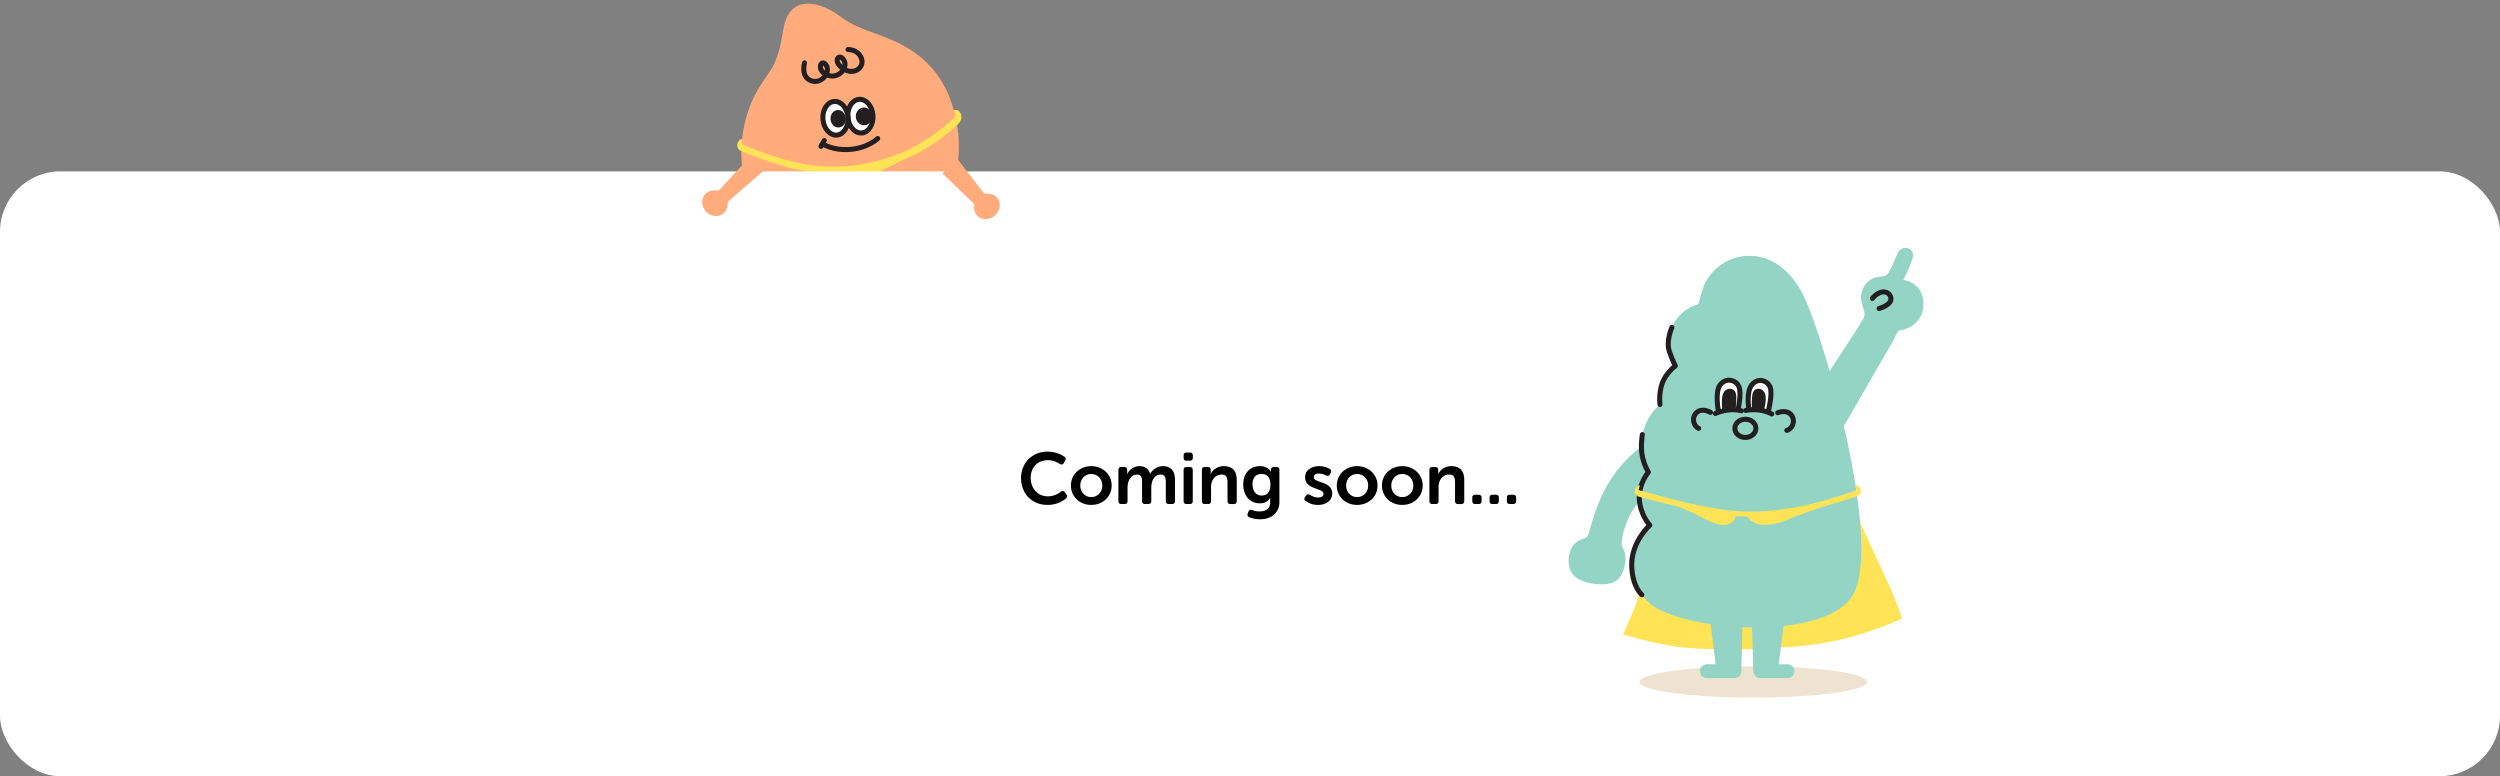 <svg width="1240" height="385" fill="none" xmlns="http://www.w3.org/2000/svg"><rect width="100%" height="100%" fill="#808080" stroke="none"/><g clip-path="url(#clip0_779_278)"><path d="M474.882 82.518s1.738 10.475 5.442 19.344c3.704 8.868 9.532 16.394 9.532 16.394s-23.081 6.713-43.738 9.645c-17.229 2.452-39.579 4.231-56.993.065-17.415-4.167-25.743-8.277-25.743-8.277s8.156-13.876 9.617-23.744c1.506-9.872.821-18.118.821-18.118l101.062 4.69z" fill="#FFE357"/><path d="M417.007 8.334c-9.503-7.257-24.421-11.591-28.073 4.31-1.438 6.295-1.215 10.08-4.63 18.4-2.775 6.686-11.51 13.606-15.223 31.508-5.658 27.441 4.771 61.76 55.742 59.521 41.38-1.787 56.577-33.062 48.831-65.291-4.395-18.274-15.108-30.206-31.891-37.21-8.75-3.703-17.397-5.606-24.756-11.238z" fill="#FFAB7C"/><path d="M427.456 65.945c-3.428.294-6.518-3.2-6.901-7.805-.383-4.605 2.086-8.577 5.515-8.871 3.428-.294 6.518 3.2 6.901 7.805.383 4.605-2.086 8.577-5.515 8.87z" fill="#fff" stroke="#231F20" stroke-width="2.5" stroke-miterlimit="10"/><path d="M428.898 62.138c-2.232.191-4.205-1.624-4.407-4.054-.202-2.43 1.443-4.556 3.675-4.747 2.232-.192 4.205 1.623 4.407 4.054.202 2.43-1.443 4.555-3.675 4.747z" fill="#231F20"/><path d="M415.085 67.003c-3.428.294-6.518-3.2-6.901-7.805-.383-4.605 2.086-8.576 5.514-8.87 3.429-.295 6.519 3.2 6.902 7.805.383 4.605-2.086 8.576-5.515 8.87z" fill="#fff" stroke="#231F20" stroke-width="2.5" stroke-miterlimit="10"/><path d="M408.395 71.617s4.992 2.959 12.398 2.555c9.542-.494 14.559-5.47 14.559-5.47" fill="#FFAB7C"/><path d="M408.395 71.617s4.992 2.959 12.398 2.555c9.542-.494 14.559-5.47 14.559-5.47" stroke="#231F20" stroke-width="2.5" stroke-miterlimit="10" stroke-linecap="round" stroke-linejoin="round"/><path d="M438.954 109.262l16.266 23.286-5.504 5.158-18.206-19.176 7.444-9.268zm-29.143 2.963l-9.586 26.85 6.582 3.425 12.616-23.352-9.612-6.923z" fill="#FFAB7C"/><path d="M452.432 137.986l7.918-7.407c.762-.715.839-1.974.136-2.749-.703-.775-1.942-.854-2.704-.139l-7.918 7.406c-.762.715-.84 1.975-.136 2.749.707.821 1.897.858 2.704.14zm-57.778.502l9.591 5.023c.952.475 2.107.098 2.578-.824.467-.968.095-2.142-.811-2.621l-9.587-4.977c-.952-.475-2.107-.098-2.578.824-.517.926-.145 2.1.807 2.575z" fill="#FFAB7C"/><path d="M420.62 24.55s5.056-.159 6.686 4.527c1.55 4.363-3.859 8.72-9.362 4.806-5.503-3.915-1.268-8.116.83-3.636 1.83 3.846-3.47 9.51-8.985 6.748-4.894-2.431-2.535-7.788-.256-5.023 2.941 3.586-2.019 10.098-7.314 8.03-5.18-1.968-3.162-8.83-3.162-8.83" stroke="#231F20" stroke-width="2.5" stroke-miterlimit="10" stroke-linecap="round" stroke-linejoin="round"/><path d="M474.555 62.133s2.743-2.137 2.253-4.74c-.711-3.604-3.655-2.794-3.655-2.794l1.402 7.534z" fill="#FFE357"/><path d="M416.11 63.225c-2.102.18-3.968-1.61-4.167-4-.199-2.39 1.345-4.474 3.447-4.654 2.103-.18 3.968 1.61 4.167 4 .199 2.39-1.344 4.474-3.447 4.654z" fill="#231F20"/><path d="M474.133 57.623s-13.597 13.74-31.652 19.974c-18.056 6.235-34.619 6.265-49.023 2.629-14.403-3.636-25.742-8.834-25.742-8.834l-.023 3.575s13.243 5.59 25.271 8.642c11.979 3.008 33.625 3.192 51.68-3.042 18.055-6.235 30.246-18.787 30.246-18.787l-.757-4.157z" fill="#FFE357"/><path d="M367.788 75.004s-2.395-.815-2.096-3.253c.299-2.438 2.361-2.894 2.361-2.894s.015 2.922-.135 3.863c-.15.94-.13 2.284-.13 2.284zm78.466 5.146s-6.107 2.844-8.843 4.517c-3.347 2.004-7.19 2.983-9.121 2.267-1.93-.716-2.46-1.598-2.46-1.598l-3.036.26s-.077 1.816-2.021 2.586c-2.691 1.113-7.234-1.374-9.387-2.025-2.112-.7-4.726-1.403-4.726-1.403l15.57.102 9.391-1.223 10.43-2.983 4.203-.5z" fill="#FFE357"/><path d="M408.832 69.72l-1.632 2.878" stroke="#231F20" stroke-width="2.5" stroke-miterlimit="10" stroke-linecap="round" stroke-linejoin="round"/></g><rect y="85" width="1240" height="300" rx="30" fill="#fff"/><path d="M506.44 237.112c0-1.848.324-3.564.972-5.148.648-1.608 1.548-3 2.7-4.176 1.176-1.176 2.568-2.1 4.176-2.772 1.608-.672 3.384-1.008 5.328-1.008 1.032 0 1.98.096 2.844.288.888.168 1.68.384 2.376.648.696.24 1.308.516 1.836.828.528.288.96.552 1.296.792.72.552.816 1.248.288 2.088l-.648 1.044c-.48.792-1.164.912-2.052.36-.552-.36-1.32-.744-2.304-1.152-.984-.432-2.136-.648-3.456-.648-1.392 0-2.628.24-3.708.72a7.42 7.42 0 00-2.664 1.908 8.21 8.21 0 00-1.656 2.808 10.304 10.304 0 00-.54 3.348c0 1.2.192 2.352.576 3.456a8.949 8.949 0 001.656 2.916 8.386 8.386 0 002.7 2.016c1.08.504 2.304.756 3.672.756.72 0 1.392-.072 2.016-.216.648-.168 1.236-.36 1.764-.576a8.519 8.519 0 001.404-.72c.432-.264.792-.504 1.08-.72.84-.624 1.536-.54 2.088.252l.72.972c.576.768.504 1.464-.216 2.088-.36.288-.828.624-1.404 1.008-.552.36-1.212.708-1.98 1.044-.744.312-1.596.576-2.556.792-.936.216-1.968.324-3.096.324-2.016 0-3.84-.336-5.472-1.008-1.608-.696-2.988-1.632-4.14-2.808-1.152-1.2-2.04-2.616-2.664-4.248-.624-1.632-.936-3.384-.936-5.256zm24.742 3.708c0-1.392.264-2.676.792-3.852.528-1.2 1.248-2.22 2.16-3.06.912-.84 1.98-1.5 3.204-1.98 1.224-.48 2.532-.72 3.924-.72s2.7.24 3.924.72c1.224.48 2.292 1.14 3.204 1.98a8.835 8.835 0 012.196 3.06c.528 1.176.792 2.46.792 3.852 0 1.416-.264 2.712-.792 3.888a9.307 9.307 0 01-2.196 3.06c-.912.84-1.98 1.5-3.204 1.98a11.149 11.149 0 01-3.924.684c-1.392 0-2.7-.228-3.924-.684a10.141 10.141 0 01-3.204-1.98 9.565 9.565 0 01-2.16-3.06c-.528-1.176-.792-2.472-.792-3.888zm4.644 0c0 .864.144 1.644.432 2.34a5.788 5.788 0 001.152 1.8c.504.504 1.08.9 1.728 1.188.672.264 1.38.396 2.124.396a5.48 5.48 0 002.088-.396 5.574 5.574 0 001.764-1.188c.504-.504.9-1.104 1.188-1.8.288-.696.432-1.476.432-2.34 0-.84-.144-1.608-.432-2.304a5.39 5.39 0 00-1.188-1.836 5.108 5.108 0 00-1.764-1.152 5.083 5.083 0 00-2.088-.432c-.744 0-1.452.144-2.124.432a5.195 5.195 0 00-1.728 1.152 5.692 5.692 0 00-1.152 1.836c-.288.696-.432 1.464-.432 2.304zm18.903-7.668c0-1.008.492-1.512 1.476-1.512h1.404c.984 0 1.476.504 1.476 1.512v1.116c0 .12-.012.228-.036.324v.252c-.024.096-.036.18-.036.252h.072c.216-.456.516-.912.9-1.368a7.21 7.21 0 011.332-1.224 7.502 7.502 0 011.728-.936 5.86 5.86 0 012.052-.36c2.808 0 4.596 1.26 5.364 3.78h.072c.24-.48.564-.948.972-1.404a7.589 7.589 0 011.44-1.188 7.786 7.786 0 011.8-.864 6.446 6.446 0 012.052-.324c1.92 0 3.396.564 4.428 1.692 1.056 1.104 1.584 2.868 1.584 5.292v10.296c0 1.008-.504 1.512-1.512 1.512h-1.548c-1.008 0-1.512-.504-1.512-1.512v-9.432c0-.528-.036-1.008-.108-1.44-.048-.456-.168-.84-.36-1.152a1.85 1.85 0 00-.756-.792c-.336-.192-.768-.288-1.296-.288-.768 0-1.452.18-2.052.54-.576.36-1.068.84-1.476 1.44a6.864 6.864 0 00-.864 2.052 9.612 9.612 0 00-.288 2.34v6.732c0 1.008-.492 1.512-1.476 1.512h-1.584c-1.008 0-1.512-.504-1.512-1.512v-9.432c0-.504-.024-.972-.072-1.404a3.002 3.002 0 00-.36-1.188 1.85 1.85 0 00-.756-.792c-.312-.192-.732-.288-1.26-.288-.816 0-1.524.192-2.124.576a4.81 4.81 0 00-1.476 1.476 6.864 6.864 0 00-.864 2.052 9.04 9.04 0 00-.288 2.268v6.732c0 1.008-.492 1.512-1.476 1.512h-1.584c-.984 0-1.476-.504-1.476-1.512v-15.336zm33.82-4.644c-.984 0-1.476-.492-1.476-1.476v-1.08c0-1.008.492-1.512 1.476-1.512h1.584c1.008 0 1.512.504 1.512 1.512v1.08c0 .984-.504 1.476-1.512 1.476h-1.584zm-1.476 4.644c0-1.008.492-1.512 1.476-1.512h1.584c.984 0 1.476.504 1.476 1.512v15.336c0 1.008-.492 1.512-1.476 1.512h-1.584c-.984 0-1.476-.504-1.476-1.512v-15.336zm9.07 0c0-1.008.492-1.512 1.476-1.512h1.404c.984 0 1.476.504 1.476 1.512v1.116c0 .12-.012.228-.036.324v.252c-.024.096-.036.18-.036.252h.072c.192-.384.468-.804.828-1.26.36-.456.804-.876 1.332-1.26a7.63 7.63 0 011.872-.972c.72-.264 1.548-.396 2.484-.396 2.04 0 3.612.552 4.716 1.656 1.128 1.104 1.692 2.88 1.692 5.328v10.296c0 1.008-.504 1.512-1.512 1.512h-1.548c-1.008 0-1.512-.504-1.512-1.512v-9.36c0-1.128-.192-2.028-.576-2.7-.384-.696-1.152-1.044-2.304-1.044-.816 0-1.548.156-2.196.468-.648.312-1.2.744-1.656 1.296a6.36 6.36 0 00-1.08 1.944 7.24 7.24 0 00-.36 2.304v7.092c0 1.008-.492 1.512-1.476 1.512h-1.584c-.984 0-1.476-.504-1.476-1.512v-15.336zm23.063 20.664c.192-.456.432-.756.72-.9.312-.12.708-.096 1.188.072.432.168.948.324 1.548.468.6.144 1.32.216 2.16.216.696 0 1.356-.084 1.98-.252.648-.144 1.2-.396 1.656-.756a3.59 3.59 0 001.116-1.404c.288-.552.432-1.236.432-2.052v-1.692c0-.096.012-.192.036-.288 0-.096.012-.204.036-.324h-.072c-.504.864-1.164 1.536-1.98 2.016-.816.48-1.836.72-3.06.72-1.344 0-2.532-.24-3.564-.72a8.096 8.096 0 01-2.628-2.016 9.142 9.142 0 01-1.584-2.988 11.772 11.772 0 01-.54-3.6c0-1.248.168-2.424.504-3.528.36-1.104.888-2.064 1.584-2.88.696-.84 1.56-1.5 2.592-1.98s2.232-.72 3.6-.72c1.08 0 1.968.156 2.664.468.696.288 1.248.6 1.656.936.48.432.852.9 1.116 1.404h.072c-.024-.024-.036-.06-.036-.108v-1.044c0-.336.12-.624.36-.864.264-.24.636-.36 1.116-.36h1.224c.984 0 1.476.504 1.476 1.512v15.732c0 1.584-.288 2.916-.864 3.996-.552 1.104-1.284 2.004-2.196 2.7a8.504 8.504 0 01-3.06 1.512 12.644 12.644 0 01-3.384.468c-1.032 0-2.028-.096-2.988-.288-.96-.192-1.752-.42-2.376-.684-.912-.384-1.176-1.032-.792-1.944l.288-.828zm6.66-8.028c.528 0 1.044-.084 1.548-.252a3.171 3.171 0 001.368-.864c.408-.432.732-.984.972-1.656.24-.696.36-1.56.36-2.592 0-1.056-.12-1.92-.36-2.592-.24-.696-.564-1.248-.972-1.656a3.116 3.116 0 00-1.44-.828 5.549 5.549 0 00-1.692-.252c-1.44 0-2.532.468-3.276 1.404-.744.912-1.116 2.124-1.116 3.636 0 1.656.396 3.012 1.188 4.068.792 1.056 1.932 1.584 3.42 1.584zm21.806 2.772c-.408-.24-.636-.54-.684-.9-.048-.36.06-.744.324-1.152l.432-.648c.264-.384.552-.6.864-.648.336-.048.732.048 1.188.288.432.24.984.516 1.656.828.696.288 1.512.432 2.448.432.792 0 1.416-.168 1.872-.504.456-.336.684-.792.684-1.368 0-.504-.228-.9-.684-1.188-.432-.312-.996-.588-1.692-.828a92.222 92.222 0 00-2.196-.828 12.43 12.43 0 01-2.196-1.08 5.852 5.852 0 01-1.692-1.656c-.432-.672-.648-1.536-.648-2.592 0-.888.18-1.68.54-2.376a5.252 5.252 0 011.512-1.728 7.354 7.354 0 012.232-1.044c.864-.24 1.776-.36 2.736-.36 1.224 0 2.256.156 3.096.468.864.312 1.536.6 2.016.864.408.216.648.504.72.864.072.36.012.744-.18 1.152l-.36.648c-.216.432-.492.684-.828.756-.336.072-.732.012-1.188-.18-.408-.192-.9-.384-1.476-.576-.576-.216-1.248-.324-2.016-.324-.792 0-1.404.156-1.836.468-.432.312-.648.756-.648 1.332 0 .504.216.912.648 1.224.456.312 1.02.588 1.692.828.696.24 1.428.504 2.196.792a9.733 9.733 0 012.196 1.044c.696.432 1.26.984 1.692 1.656.456.672.684 1.524.684 2.556 0 .816-.168 1.572-.504 2.268a4.922 4.922 0 01-1.404 1.764c-.6.504-1.332.9-2.196 1.188-.864.288-1.824.432-2.88.432-1.488 0-2.748-.216-3.78-.648-1.008-.432-1.788-.84-2.34-1.224zm15.382-7.74c0-1.392.264-2.676.792-3.852.528-1.2 1.248-2.22 2.16-3.06.912-.84 1.98-1.5 3.204-1.98 1.224-.48 2.532-.72 3.924-.72s2.7.24 3.924.72c1.224.48 2.292 1.14 3.204 1.98a8.835 8.835 0 012.196 3.06c.528 1.176.792 2.46.792 3.852 0 1.416-.264 2.712-.792 3.888a9.307 9.307 0 01-2.196 3.06c-.912.84-1.98 1.5-3.204 1.98a11.149 11.149 0 01-3.924.684c-1.392 0-2.7-.228-3.924-.684a10.141 10.141 0 01-3.204-1.98 9.565 9.565 0 01-2.16-3.06c-.528-1.176-.792-2.472-.792-3.888zm4.644 0c0 .864.144 1.644.432 2.34a5.788 5.788 0 001.152 1.8c.504.504 1.08.9 1.728 1.188.672.264 1.38.396 2.124.396a5.48 5.48 0 002.088-.396 5.574 5.574 0 001.764-1.188c.504-.504.9-1.104 1.188-1.8.288-.696.432-1.476.432-2.34 0-.84-.144-1.608-.432-2.304a5.39 5.39 0 00-1.188-1.836 5.108 5.108 0 00-1.764-1.152 5.083 5.083 0 00-2.088-.432c-.744 0-1.452.144-2.124.432a5.195 5.195 0 00-1.728 1.152 5.692 5.692 0 00-1.152 1.836c-.288.696-.432 1.464-.432 2.304zm17.75 0c0-1.392.264-2.676.792-3.852.528-1.2 1.248-2.22 2.16-3.06.912-.84 1.98-1.5 3.204-1.98 1.224-.48 2.532-.72 3.924-.72s2.7.24 3.924.72c1.224.48 2.292 1.14 3.204 1.98a8.835 8.835 0 012.196 3.06c.528 1.176.792 2.46.792 3.852 0 1.416-.264 2.712-.792 3.888a9.307 9.307 0 01-2.196 3.06c-.912.84-1.98 1.5-3.204 1.98a11.149 11.149 0 01-3.924.684c-1.392 0-2.7-.228-3.924-.684a10.141 10.141 0 01-3.204-1.98 9.565 9.565 0 01-2.16-3.06c-.528-1.176-.792-2.472-.792-3.888zm4.644 0c0 .864.144 1.644.432 2.34a5.788 5.788 0 001.152 1.8c.504.504 1.08.9 1.728 1.188.672.264 1.38.396 2.124.396a5.48 5.48 0 002.088-.396 5.574 5.574 0 001.764-1.188c.504-.504.9-1.104 1.188-1.8.288-.696.432-1.476.432-2.34 0-.84-.144-1.608-.432-2.304a5.39 5.39 0 00-1.188-1.836 5.108 5.108 0 00-1.764-1.152 5.083 5.083 0 00-2.088-.432c-.744 0-1.452.144-2.124.432a5.195 5.195 0 00-1.728 1.152 5.692 5.692 0 00-1.152 1.836c-.288.696-.432 1.464-.432 2.304zm18.903-7.668c0-1.008.492-1.512 1.476-1.512h1.404c.984 0 1.476.504 1.476 1.512v1.116c0 .12-.012.228-.036.324v.252c-.024.096-.036.18-.036.252h.072c.192-.384.468-.804.828-1.26.36-.456.804-.876 1.332-1.26a7.63 7.63 0 011.872-.972c.72-.264 1.548-.396 2.484-.396 2.04 0 3.612.552 4.716 1.656 1.128 1.104 1.692 2.88 1.692 5.328v10.296c0 1.008-.504 1.512-1.512 1.512h-1.548c-1.008 0-1.512-.504-1.512-1.512v-9.36c0-1.128-.192-2.028-.576-2.7-.384-.696-1.152-1.044-2.304-1.044-.816 0-1.548.156-2.196.468-.648.312-1.2.744-1.656 1.296a6.36 6.36 0 00-1.08 1.944 7.24 7.24 0 00-.36 2.304v7.092c0 1.008-.492 1.512-1.476 1.512h-1.584c-.984 0-1.476-.504-1.476-1.512v-15.336zm21.262 13.716c0-.984.504-1.476 1.512-1.476h1.584c1.008 0 1.512.492 1.512 1.476v1.62c0 1.008-.504 1.512-1.512 1.512h-1.584c-1.008 0-1.512-.504-1.512-1.512v-1.62zm8.578 0c0-.984.504-1.476 1.512-1.476h1.584c1.008 0 1.512.492 1.512 1.476v1.62c0 1.008-.504 1.512-1.512 1.512h-1.584c-1.008 0-1.512-.504-1.512-1.512v-1.62zm8.579 0c0-.984.504-1.476 1.512-1.476h1.584c1.008 0 1.512.492 1.512 1.476v1.62c0 1.008-.504 1.512-1.512 1.512h-1.584c-1.008 0-1.512-.504-1.512-1.512v-1.62z" fill="#000"/><g clip-path="url(#clip1_779_278)"><path d="M817.45 219.047s-12.494 7.664-20.561 22.108c-5.903 10.612-8.805 23.484-8.805 23.484l16.429 2.702s1.23-9.531 7.772-17.735c4.772-5.994 11.068-8.942 11.068-8.942l-5.903-21.617z" fill="#93D4C5"/><path d="M817.795 263.95s-2.754 26.628-6.444 35.865c-3.689 9.236-6.345 14.886-6.345 14.886s18.348 5.65 32.465 6.731c14.314 1.13 46.336.982 67.144-2.506 20.807-3.488 38.81-12.135 38.81-12.135s-2.705-8.745-8.018-19.947c-4.82-10.219-12.937-28.102-12.937-28.102l-104.675 5.208z" fill="#FFE357"/><path d="M869.639 345.998c31.188 0 56.47-3.476 56.47-7.763s-25.282-7.762-56.47-7.762c-31.187 0-56.469 3.475-56.469 7.762 0 4.287 25.282 7.763 56.469 7.763z" fill="#EEE2D0"/><path d="M847.555 302.664l3.836 30.117h12.298l.738-28.299-16.872-1.818zm38.072 0l-3.787 30.117h-12.199l-.836-28.299 16.822-1.818z" fill="#93D4C5"/><path d="M860.245 336.37h-13.626a3.451 3.451 0 01-3.443-3.439c0-1.916 1.574-3.439 3.443-3.439h13.626a3.451 3.451 0 013.443 3.439c0 1.916-1.574 3.439-3.443 3.439zm26.316 0h-13.428a3.451 3.451 0 01-3.444-3.439c0-1.916 1.575-3.439 3.444-3.439h13.428a3.451 3.451 0 013.444 3.439 3.42 3.42 0 01-3.444 3.439zm-66.062-36.26c-13.822-13.068-3.197-35.668 4.329-67.504 8.805-37.142 16.331-83.668 21.152-92.659 8.903-16.753 36.99-21.273 50.124 10.121 12.297 29.379 38.171 124.839 21.889 146.652-16.331 21.814-84.606 15.574-97.494 3.39z" fill="#93D4C5"/><path d="M847.899 190.553c11.193 0 20.266-9.062 20.266-20.241s-9.073-20.242-20.266-20.242c-11.193 0-20.266 9.063-20.266 20.242s9.073 20.241 20.266 20.241z" fill="#93D4C5"/><path d="M843.373 217.67c11.193 0 20.267-9.062 20.267-20.241s-9.074-20.241-20.267-20.241c-11.192 0-20.266 9.062-20.266 20.241s9.074 20.241 20.266 20.241zm-10.035 49.477c11.193 0 20.266-9.062 20.266-20.241 0-11.18-9.073-20.242-20.266-20.242-11.192 0-20.266 9.062-20.266 20.242 0 11.179 9.074 20.241 20.266 20.241z" fill="#93D4C5"/><path d="M840.963 247.689c14.833 0 26.857-12.01 26.857-26.825s-12.024-26.825-26.857-26.825-26.858 12.01-26.858 26.825 12.025 26.825 26.858 26.825zm-6.149 57.631c14.072 0 25.48-11.394 25.48-25.449 0-14.055-11.408-25.449-25.48-25.449-14.072 0-25.48 11.394-25.48 25.449 0 14.055 11.408 25.449 25.48 25.449z" fill="#93D4C5"/><path d="M829.256 162.398s-3.049 6.78-1.229 11.988c1.82 5.208 2.951 7.075 2.951 7.075s-4.771 3.537-6.591 8.843c-1.771 5.306-1.033 10.317-1.033 10.317m-8.758 14.938s-.934 5.65-.098 10.219c.935 5.011 3.099 8.401 3.099 8.401s-5.017 5.895-4.476 13.609c.492 7.664 5.165 12.724 5.165 12.724s-9.15 8.205-8.953 19.849c.197 10.759 5.018 14.64 5.018 14.64" stroke="#231F20" stroke-width="2.5" stroke-miterlimit="10" stroke-linecap="round" stroke-linejoin="round"/><path d="M852.424 204.406s-2.066-9.974.836-13.609c2.902-3.636 7.772-2.457 9.248.982 1.475 3.439-.541 11.988-.541 11.988" fill="#fff"/><path d="M852.424 204.406s-2.066-9.974.836-13.609c2.902-3.636 7.772-2.457 9.248.982 1.475 3.439-.541 11.988-.541 11.988" stroke="#231F20" stroke-width="2.5" stroke-miterlimit="10"/><path d="M850.85 205.095s2.361-1.229 6.247-1.72c3.886-.491 6.64.393 6.64.393" fill="#93D4C5"/><path d="M850.85 205.095s2.361-1.229 6.247-1.72c3.886-.491 6.64.393 6.64.393" stroke="#231F20" stroke-width="2.5" stroke-miterlimit="10" stroke-linecap="round"/><path d="M867.476 203.178s-1.525-8.647 1.426-12.283c2.903-3.635 7.576-2.358 9.051 1.032 1.427 3.39-.984 12.577-.984 12.577" fill="#fff"/><path d="M867.476 203.178s-1.525-8.647 1.426-12.283c2.903-3.635 7.576-2.358 9.051 1.032 1.427 3.39-.984 12.577-.984 12.577" stroke="#231F20" stroke-width="2.5" stroke-miterlimit="10"/><path d="M865.902 203.571s2.607-.638 6.493-.196 6.395 1.965 6.395 1.965" fill="#93D4C5"/><path d="M865.902 203.571s2.607-.638 6.493-.196 6.395 1.965 6.395 1.965" stroke="#231F20" stroke-width="2.5" stroke-miterlimit="10" stroke-linecap="round"/><path d="M854.342 204.012s-1.033-7.026.738-9.581c1.771-2.555 5.214-1.867 5.854.541.689 2.407-.099 8.303-.099 8.303s-1.721-.05-3.394.098c-1.672.147-3.099.639-3.099.639zm20.463 0s1.967-6.632.393-9.335c-1.574-2.702-4.919-2.309-5.755.05-.836 2.358-.492 8.499-.492 8.499s1.279-.098 2.902.197c1.624.294 2.952.589 2.952.589z" fill="#231F20"/><path d="M848.39 204.553s-4.034-2.457-6.788 0c-2.902 2.653-1.525 6.927.934 7.91" fill="#93D4C5"/><path d="M848.39 204.553s-4.034-2.457-6.788 0c-2.902 2.653-1.525 6.927.934 7.91" stroke="#231F20" stroke-width="2.5" stroke-miterlimit="10" stroke-linecap="round"/><path d="M881.74 204.703s4.378-1.817 6.69 1.081c2.459 3.095.394 7.075-2.164 7.664" fill="#93D4C5"/><path d="M881.74 204.703s4.378-1.817 6.69 1.081c2.459 3.095.394 7.075-2.164 7.664" stroke="#231F20" stroke-width="2.5" stroke-miterlimit="10" stroke-linecap="round"/><path d="M812.236 246.166s24.989 7.026 41.91 9.138c10.084 1.278 24.053 1.13 36.548-.933 12.248-2.064 30.645-8.303 30.645-8.303l-.541-2.85s-18.889 6.633-31.187 8.598c-12.297 1.965-23.512 2.85-37.482.59-18.643-2.997-39.598-9.433-39.598-9.433l-.295 3.193z" fill="#FFE357"/><path d="M904.909 251.08s-11.707 3.832-17.069 6.24c-6.493 2.899-13.773 3.881-17.167 2.162-3.394-1.72-4.132-3.341-4.132-3.341l-5.608-.197s-.541 3.243-4.181 4.225c-5.165 1.425-12.986-3.979-16.724-5.65-3.739-1.67-8.313-3.488-8.313-3.488l28.481 3.488 17.462-.196 19.676-3.193 7.575-.05zm16.429-5.011s1.918-.885 1.574-3.096c-.246-1.67-2.656-2.653-2.656-2.653l1.082 5.749zm-109.101.095s-1.623-1.13-1.328-3.144c.295-2.014 2.509-2.309 2.509-2.309s-.591 1.818-.787 3.046a433.346 433.346 0 00-.394 2.407z" fill="#FFE357"/><path d="M788.281 263.902s-.639 2.457-2.066 2.997c-1.426.541-2.41.393-5.017 2.653-3.493 3.095-4.477 11.349-.984 15.476 4.033 4.766 16.134 6.289 21.004 3.292 4.919-2.997 5.607-11.546 4.624-14.395-.837-2.408-1.722-2.997-1.525-4.569.246-1.622.344-2.457.344-2.457l-16.38-2.997zm106.987-61.461s27.103-40.631 28.972-44.463c1.869-3.832-1.672-6.534-1.131-11.398.443-3.881 2.607-6.976 5.607-8.352 3.296-1.523 5.805-.688 7.084-1.867 2.508-2.309 4.82-10.465 6.148-11.939 2.607-2.947 7.428-1.228 6.887 2.899-.344 2.555-4.722 11.497-4.722 11.497s7.919.982 9.543 8.695c1.623 7.91-2.46 15.034-11.658 16.459-.935.147-1.968 3.341-3.985 6.829-10.477 17.981-33.252 57.531-33.252 57.531l-9.493-25.891z" fill="#93D4C5"/><path d="M928.717 148.004s2.853-3.635 6.05-3.193c2.706.344 3.886 3.242 2.706 4.962-1.624 2.309-5.461 3.242-5.461 3.242" stroke="#231F20" stroke-width="2.5" stroke-miterlimit="10" stroke-linecap="round" stroke-linejoin="round"/><path d="M865.704 216.981c2.88 0 5.214-2.023 5.214-4.52 0-2.496-2.334-4.52-5.214-4.52-2.879 0-5.214 2.024-5.214 4.52 0 2.497 2.335 4.52 5.214 4.52z" fill="#93D4C5" stroke="#231F20" stroke-width="2.5" stroke-miterlimit="10" stroke-linecap="round"/></g><path d="M371.75 77.935L357.165 93.85c-.534.57-1.285.81-2.066.687-1.609-.249-3.289.091-4.631 1.128-2.634 2.03-2.904 6.024-.623 8.85 2.281 2.826 6.279 3.447 8.868 1.416 1.486-1.167 2.211-2.912 2.153-4.736-.018-.638.285-1.217.767-1.652l19.451-16.863-9.334-4.746zm102.688.339l13.133 17.023a2.15 2.15 0 001.996.83c1.658-.152 3.262.338 4.491 1.49 2.454 2.258 2.374 6.227-.151 8.85-2.526 2.622-6.533 2.97-8.988.712-1.375-1.279-1.948-3.065-1.736-4.902a2.1 2.1 0 00-.614-1.692l-15.122-14.556 6.991-7.755z" fill="#FFAB7C"/><defs><clipPath id="clip0_779_278"><path fill="#fff" transform="translate(341)" d="M0 0h164v145H0z"/></clipPath><clipPath id="clip1_779_278"><path fill="#fff" transform="translate(778 123)" d="M0 0h176v223H0z"/></clipPath></defs></svg>